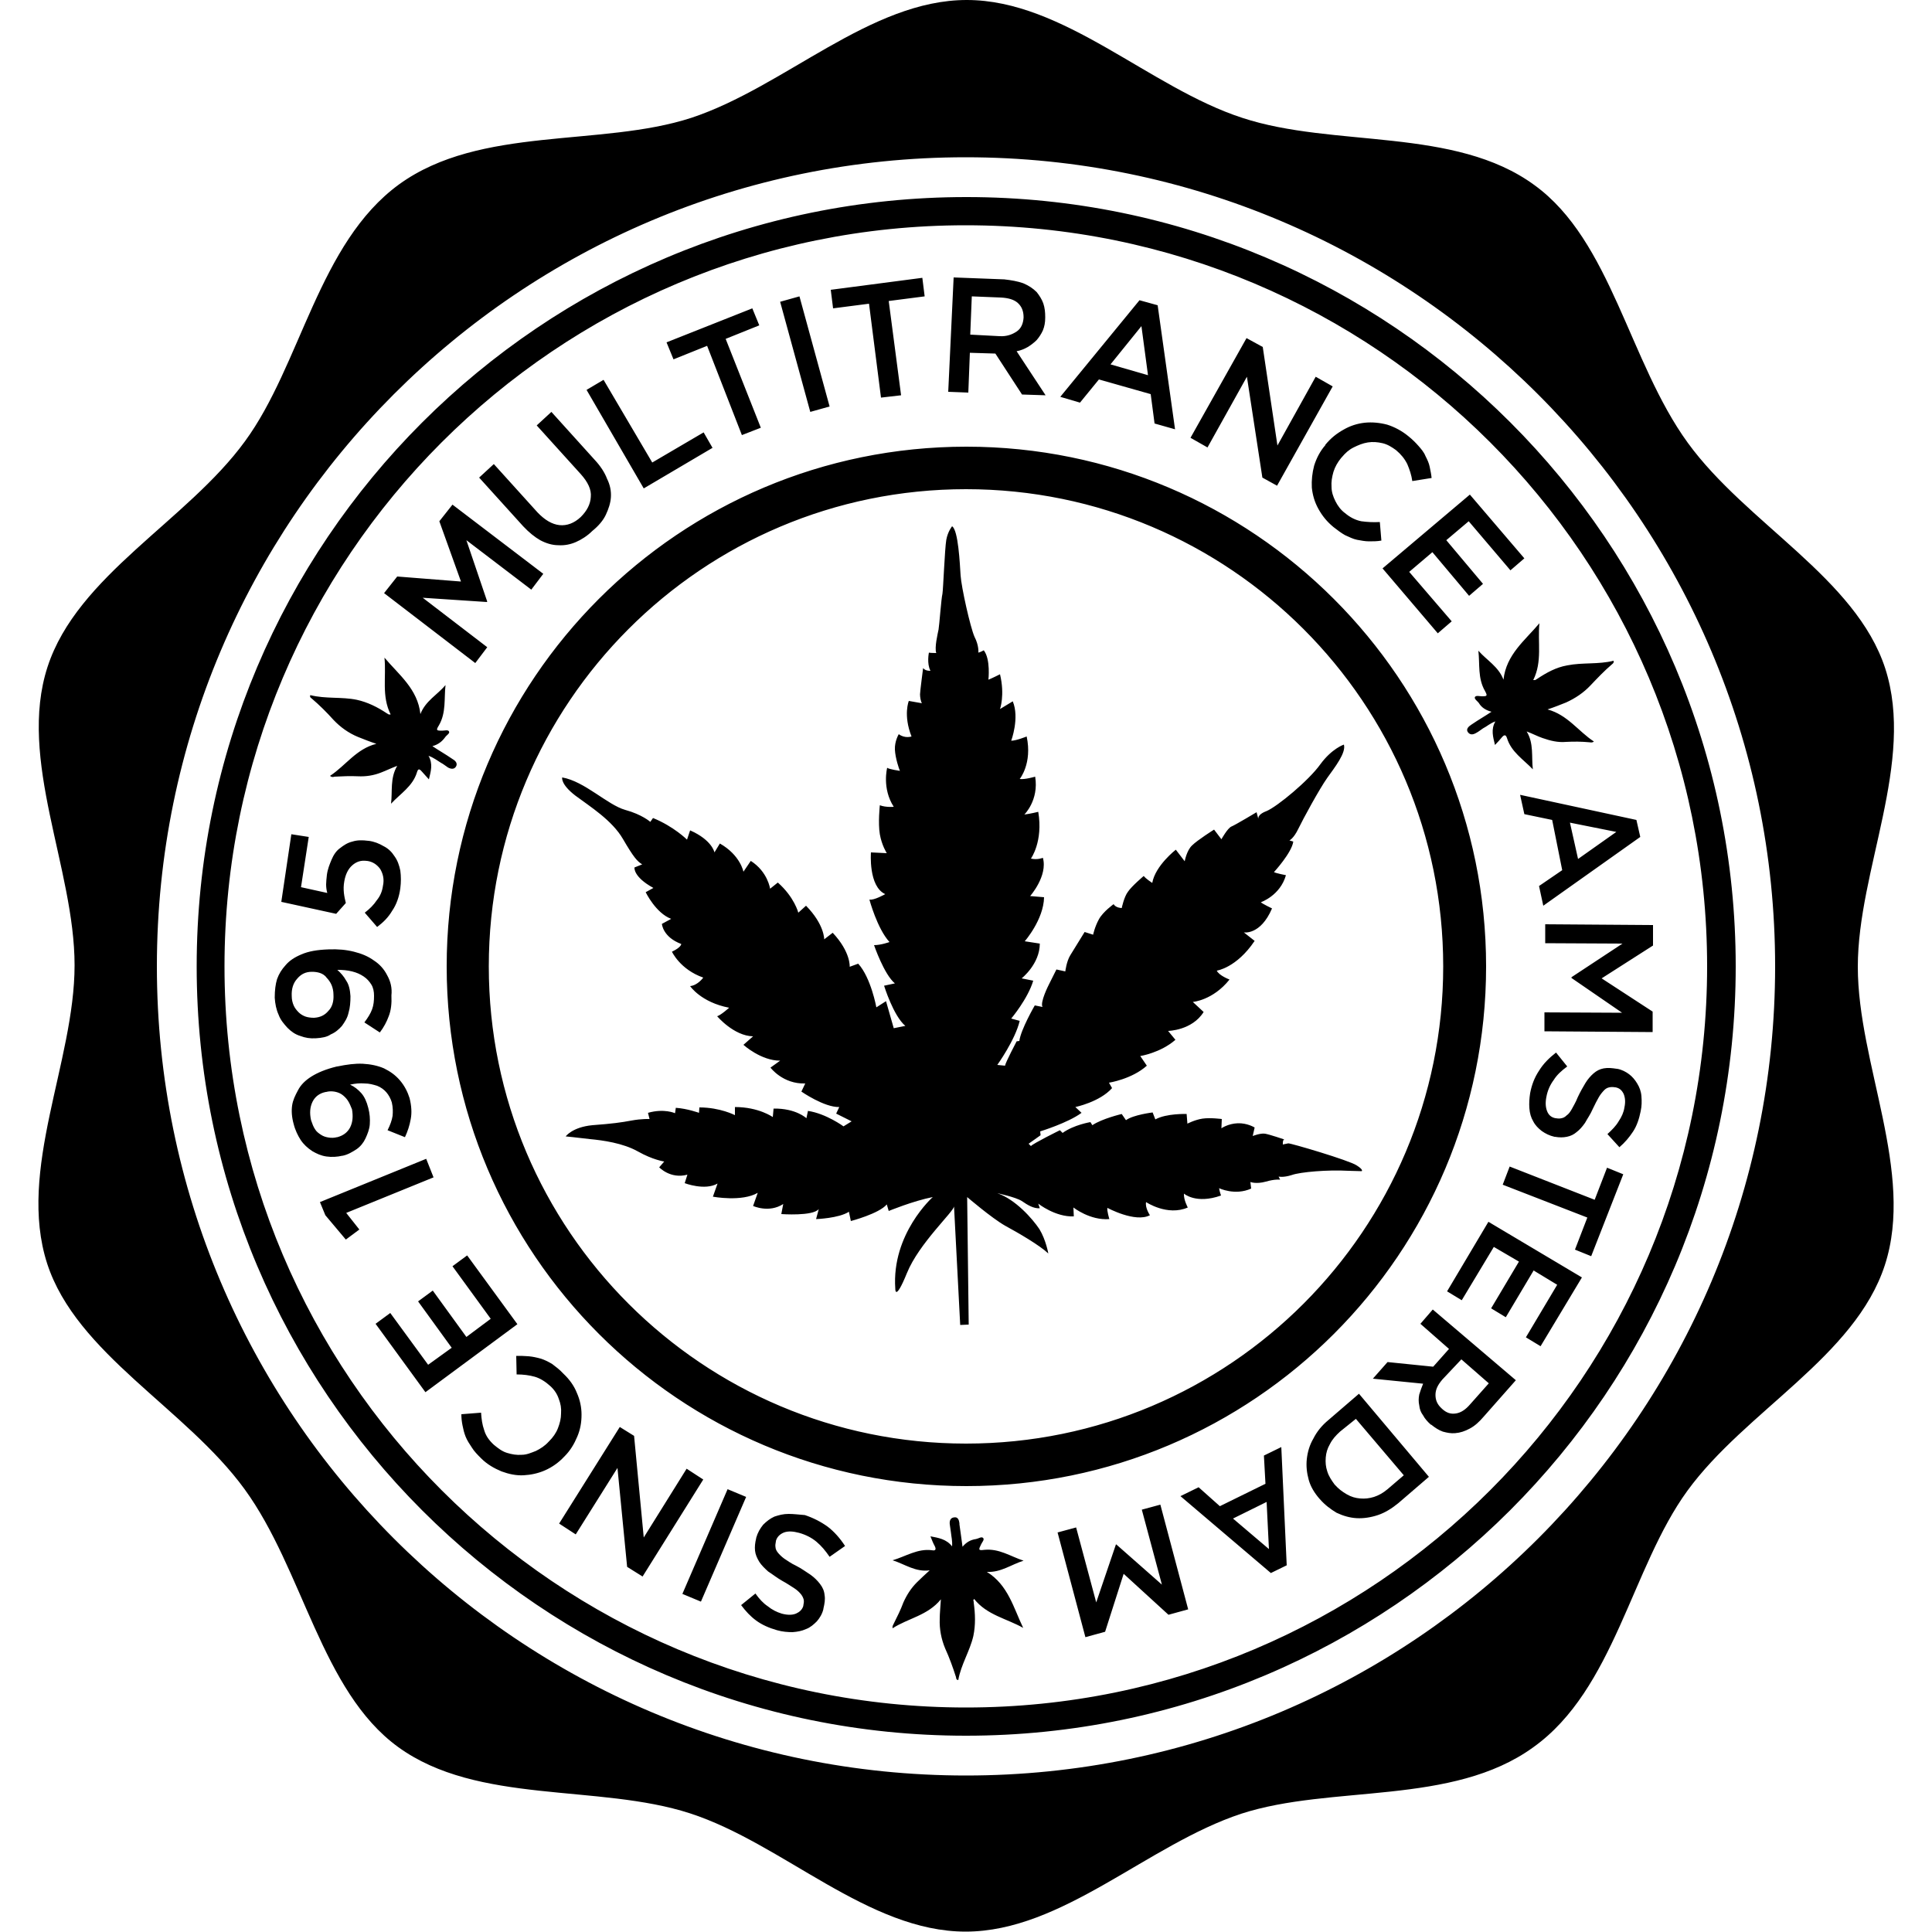 <svg xmlns="http://www.w3.org/2000/svg" xmlns:xlink="http://www.w3.org/1999/xlink" id="Layer_1" x="0px" y="0px" viewBox="0 0 500 500" style="enable-background:new 0 0 500 500;" xml:space="preserve"><path d="M234.7,329.5c-3.1,7.6-3,4-3,4c-1-14.2,9.7-23.7,9.7-23.7c-5.1,1-11.4,3.6-11.4,3.6l-0.5-1.7c-2,2.4-9.3,4.3-9.3,4.3 l-0.5-2.4c-2.6,1.7-8.5,1.9-8.5,1.9l0.7-2.6c-1.5,1.9-9.7,1.3-9.7,1.3l0.5-2.6c-3.7,2.4-7.8,0.5-7.8,0.5l1.2-3.4 c-4.1,2.4-11.6,1-11.6,1l1.2-3.4c-3.3,1.9-8.5-0.1-8.5-0.1l0.7-2.2c-4.4,1.2-7.3-1.9-7.3-1.9l1.3-1.5c0,0-2.9-0.4-6.8-2.6 c-3.9-2.2-9.2-2.9-12.4-3.2c-3.2-0.4-6.3-0.7-6.3-0.7s1.7-2.4,6.9-2.9c5.3-0.4,7.4-0.7,10.1-1.2s4.7-0.4,4.7-0.4l-0.4-1.6 c4.2-1.2,7,0.1,7,0.1l0.2-1.4c3,0.2,6,1.3,6,1.3l0.1-1.4c5.4,0,9.2,2,9.2,2v-2.1c6.2,0,9.8,2.6,9.8,2.6l0.2-2.2 c5.8-0.1,8.5,2.5,8.5,2.5l0.4-1.9c4.7,0.7,9.2,4,9.2,4l2.1-1.3l-4-2l0.8-1.7c-3.9,0.1-9.8-4-9.8-4l1-2.1c-5.8,0.2-9-4.1-9-4.1 l2.5-1.8c-5,0-9.5-4.1-9.5-4.1l2.5-2.2c-5-0.1-9.3-5.2-9.3-5.2c1-0.3,3.1-2.2,3.1-2.2c-7.3-1.4-10.1-5.6-10.1-5.6 c2-0.2,3.4-2.2,3.4-2.2c-6-2.1-8.1-6.7-8.1-6.7c2.5-1.2,2.4-2,2.4-2c-4.8-1.8-5-5.2-5-5.2l2.4-1.3c-4-1.5-6.6-6.9-6.6-6.9l2-1.1 c-5.3-2.9-4.9-5.3-4.9-5.3l2-0.8c-1.3-0.8-2.2-1.8-5-6.6c-2.8-4.8-8.4-8.3-12.3-11.2c-3.9-3-3.4-4.7-3.4-4.7 c5.8,1,11.7,7.1,16.3,8.4c4.4,1.2,6.5,3.1,6.5,3.1l0.7-1c5.4,2.2,8.8,5.6,8.8,5.6l0.8-2.4c5.7,2.5,6.3,5.7,6.3,5.7l1.4-2.3 c5.3,3,6.1,7.3,6.1,7.3l1.9-2.8c4.4,2.8,5,7.2,5,7.2l2-1.6c4.3,3.8,5.3,7.8,5.3,7.8l2-1.8c4.8,4.9,4.7,8.7,4.7,8.7l2.2-1.7 c4.7,5,4.4,8.8,4.4,8.8l2.2-0.8c3.3,3.6,4.7,11.3,4.7,11.3l2.5-1.6l2,7l3-0.6c-3.1-2.6-5.5-10.4-5.5-10.4l2.8-0.6 c-2.8-2.3-5.4-9.9-5.4-9.9c1.8,0,4-0.8,4-0.8c-3.2-3.5-5.2-11-5.2-11c1.1,0.3,4.1-1.4,4.1-1.4c-4.4-2-3.7-10.8-3.7-10.8l4.1,0.2 c0,0-1.3-2-1.8-4.9c-0.5-2.9,0-7.5,0-7.5c1.6,0.6,3.6,0.4,3.6,0.4c-3.1-4.8-1.7-10.1-1.7-10.1c0.5,0.4,3.3,0.8,3.3,0.8 c-0.2-0.4-1.2-3.3-1.3-5.5c-0.1-2.2,1-4,1-4c1.6,1.2,3.3,0.6,3.3,0.6c-2.2-5.6-0.7-9.2-0.7-9.2l3.4,0.6c-0.3-0.4-0.5-1.6-0.5-2.3 c0-0.7,0.8-6.8,0.8-6.8c0.6,0.8,1.9,0.7,1.9,0.7c-1-1.9-0.4-4.7-0.4-4.7c0.4,0.1,1.9,0.1,1.9,0.1c-0.5-1.4,0.4-5.1,0.6-6.1 c0.2-1.1,0.7-8.1,1-9.2c0.2-1.1,0.6-11.7,1-14c0.4-2.2,1.5-3.5,1.5-3.5c1.6,1,2,9.6,2.2,12.7c0.2,3.1,2.5,13.4,3.6,15.9 c1.2,2.3,1,4.1,1,4.1c0.5-0.1,1.4-0.6,1.4-0.6c1.8,2.3,1.2,7.6,1.2,7.6c0.6-0.2,3-1.4,3-1.4c1.3,5.4,0,9,0,9l3.3-2 c1.8,4.3-0.4,10.2-0.4,10.2c1.3,0,4-1.1,4-1.1c1.5,7-1.8,11-1.8,11c1.3,0.2,4-0.6,4-0.6c1,6.1-2.8,9.8-2.8,9.8 c1.6-0.2,3.6-0.7,3.6-0.7c1.3,7.7-1.9,12.1-1.9,12.1c1.7,0.4,3.1-0.2,3.1-0.2c1.3,4.7-3.3,9.9-3.3,9.9l3.6,0.3 c-0.1,5.8-5,11.4-5,11.4l3.9,0.6c0,5.3-4.7,9-4.7,9l3,0.6c-1.4,4.7-5.7,9.8-5.7,9.8l2.2,0.6c-1.2,5-5.8,11.4-5.8,11.4l2,0.2 c0.1-0.8,3-6.3,3-6.3l0.7-0.1c0.4-3,4-9.2,4-9.2l2,0.4c-0.7-1.2,1.6-5.7,1.6-5.7l2-4l2.3,0.5c0,0,0.3-2.6,1.3-4.2c1-1.6,3.7-6,3.7-6 l2.2,0.7c0,0,0.4-2,1.5-4c1.1-2,3.8-3.9,3.8-3.9c0.6,1,2.1,1,2.1,1s0.6-2.9,1.6-4.2c1-1.5,4.1-4.1,4.1-4.1c0.5,0.7,2.2,1.8,2.2,1.8 c0.8-4.5,6.1-8.6,6.1-8.6l2.3,3c0,0,0.5-2.8,1.9-4.1c1.4-1.4,5.7-4.1,5.7-4.1l1.9,2.5c0,0,1.6-2.9,2.6-3.3c1-0.4,6.5-3.7,6.5-3.7 l0.5,1.9c0,0-0.6-1.2,2.1-2.2c2.8-1.2,10.9-7.9,13.9-12.1c3-4.1,6.1-5.1,6.1-5.1c0.6,2.1-2.3,5.8-4.3,8.6s-6.3,10.7-7.5,13.2 c-1.2,2.5-2.3,3-2.3,3l1,0.3c-0.4,2.9-5,7.9-5,7.9c0.5,0.3,3.1,0.8,3.1,0.8c-1.5,5.3-6.5,7-6.5,7c0.4,0.4,2.9,1.6,2.9,1.6 c-3,7-7.3,6.2-7.3,6.2l2.8,2.2c-4.7,7-9.8,7.7-9.8,7.7c0.6,1.3,3.3,2.3,3.3,2.3c-4.3,5.4-9.5,5.8-9.5,5.8l2.8,2.6 c-3,4.8-9.2,4.9-9.2,4.9l1.9,2.3c-3.9,3.4-9.1,4.2-9.1,4.2l1.7,2.5c-3.9,3.5-9.8,4.4-9.8,4.4l0.8,1.4c-3.2,3.6-9.5,4.9-9.5,4.9 l1.6,1.5c-3.5,2.6-10.7,4.8-10.7,4.8l0.1,1l-3.1,2.2l0.6,0.6c0.6-0.7,7.5-4.1,7.5-4.1l0.7,0.7c2.9-2.1,7.2-2.8,7.2-2.8l0.5,0.8 c2.5-1.7,7.6-2.9,7.6-2.9l1.1,1.6c1.9-1.4,6.9-2,6.9-2l0.7,1.8c2.9-1.6,8.1-1.4,8.1-1.4l0.2,2.5c0,0,1.9-1,3.9-1.3 c2-0.3,5,0.1,5,0.1l-0.1,2.4c0,0,1.7-1.2,4.2-1.3c2.5-0.1,4.4,1.1,4.4,1.1l-0.5,2.2c0,0,2-0.8,3.2-0.6c1.2,0.2,5,1.5,5,1.5 c-0.5,0-0.4,1.3-0.4,1.3s0.8-0.2,1.4-0.3c0.5-0.1,15.8,4.4,17.7,5.7c1.9,1.2,1.3,1.5,1.3,1.5l-3.5-0.1c-5.2-0.3-12.4,0.3-14.6,1.1 c-2.2,0.7-3.4,0.4-3.4,0.4l0.4,0.8c0,0-1.3-0.2-3.7,0.5c-2.5,0.7-4,0.1-4,0.1l0.2,1.7c-4.2,1.9-8.3-0.1-8.3-0.1 c0.1,0.8,0.5,1.9,0.5,1.9c-6.5,2.3-9.6-0.5-9.6-0.5c-0.1,1.6,1,3.6,1,3.6c-5.3,2.3-10.8-1.4-10.8-1.4c-0.3,1.5,1,3.4,1,3.4 c-3.8,2-11-1.9-11-1.9c-0.2,0.6,0.5,2.9,0.5,2.9c-5,0.4-9.3-3-9.3-3l0.1,2.3c-4.8,0.2-9.2-3.3-9.2-3.3l0.4,1.2 c-1.6,0.1-3.1-0.8-4.7-1.9c-1.6-1-6.3-2-6.3-2c4.7,1.6,9.1,6.6,10.9,9.3c1.7,2.8,2.3,6.3,2.3,6.3c-2.2-2.1-7.7-5.3-11.2-7.2 c-3.5-2-9.8-7.4-9.8-7.4l0.4,33l-2.2,0.1l-1.6-30.7C246.9,313.5,237.8,321.8,234.7,329.5z M250.1,51C140.1,51,50.9,140.2,50.9,250.1 s89.2,199.1,199.1,199.1S449.2,360,449.2,250.1C449.2,140.1,360,51,250.1,51z M441.8,250.1c0,105.9-85.9,191.8-191.8,191.8 S58.1,356,58.1,250.1S144,58.3,249.9,58.3C356,58.3,441.8,144.1,441.8,250.1z M250.1,115.6c-74.3,0-134.5,60.2-134.5,134.5 s60.2,134.5,134.5,134.5s134.5-60.2,134.5-134.5S324.3,115.6,250.1,115.6z M373.5,250.1c0,68.1-55.2,123.5-123.5,123.5 c-68.1,0-123.5-55.2-123.5-123.5c0-68.1,55.2-123.5,123.5-123.5C318.2,126.6,373.5,181.9,373.5,250.1z M436.7,385.8 c15-20.6,43.4-34.7,51.1-58.4c7.8-24-7-52.1-7-77.2c0-25,14.9-53,7.1-77.2c-7.6-23.4-35.9-37.5-51.1-58.4S417,62.3,397.1,47.9 c-20.6-15.1-51.9-9.6-75.6-17.4C297.5,22.7,275.3,0,250.2,0c-25,0-47.1,22.5-71.3,30.5c-23.4,7.6-54.6,2-75.6,17.2 c-20.9,15.2-25.4,46.7-39.9,66.5c-15,20.6-43.4,34.7-51.1,58.4c-7.8,24,7,52.1,7,77.2c0,25-14.9,53-7.1,77.2 c7.6,23.4,35.9,37.5,51.1,58.4c15.2,20.9,19.8,52.2,39.7,66.7c20.6,15,51.9,9.5,75.6,17.2c24,7.8,46.1,30.6,71.3,30.6 c25,0,47.1-22.5,71.3-30.5c23.4-7.6,54.6-2,75.6-17.2C417.8,437.2,422.2,405.7,436.7,385.8z M459.4,250.1 c0,115.6-93.7,209.4-209.4,209.4S40.6,365.7,40.6,250.1S134.3,40.7,249.9,40.7S459.4,134.4,459.4,250.1z M123,171.6l3.1-4.1 l-16.7-12.8l16.6,1.1l0.1-0.1l-5.4-15.9l16.8,12.8l3.1-4.1l-23.5-17.9l-3.4,4.3l5.6,15.6l-16.5-1.3l-3.4,4.3L123,171.6z  M156.8,133.2c0.7-1.5,1.2-3,1.3-4.5c0.1-1.6-0.2-3.2-1-4.8c-0.6-1.6-1.7-3.3-3.2-4.9l-11.2-12.4l-3.8,3.5l11.4,12.6 c1.8,2,2.8,4,2.6,5.9c-0.1,1.9-1,3.6-2.6,5.2c-1.7,1.6-3.6,2.3-5.5,2.1c-1.9-0.2-3.8-1.3-5.7-3.3l-11.3-12.5l-3.8,3.5l11.4,12.6 c1.5,1.6,3,2.8,4.4,3.6c1.5,0.8,3.1,1.3,4.7,1.3c1.6,0.1,3.1-0.2,4.5-0.8s3-1.6,4.3-2.9C154.9,136.1,156.1,134.7,156.8,133.2z  M166.6,126.4l17.8-10.5l-2.3-4l-13.3,7.8l-12.6-21.4l-4.4,2.6L166.6,126.4z M192,112.6l4.9-1.9l-9.1-23l8.7-3.5l-1.8-4.4l-22.2,8.8 l1.8,4.4l8.7-3.5L192,112.6z M209.7,106.6l5-1.4l-7.8-28.5l-5,1.4L209.7,106.6z M228,102.9l5.2-0.6l-3.2-24.4l9.3-1.2l-0.6-4.8 L215,75l0.6,4.8l9.3-1.2L228,102.9z M245.4,101.4l5.2,0.2l0.4-10.3l6.5,0.2h0.1l6.9,10.6l6.1,0.2l-7.5-11.4c1.1-0.2,2-0.6,2.9-1.1 c0.8-0.5,1.6-1.1,2.3-1.8c0.6-0.7,1.2-1.6,1.6-2.5c0.4-1,0.6-2,0.6-3.3v-0.1c0-1.3-0.1-2.4-0.5-3.6c-0.4-1.1-1-2-1.7-2.9 c-1-1-2.1-1.7-3.5-2.3c-1.4-0.5-3.1-0.8-4.9-1l-13.1-0.5L245.4,101.4z M251.1,86.6l0.4-9.9L259,77c1.9,0.1,3.4,0.5,4.4,1.4 s1.5,2.1,1.5,3.7v0.1c-0.1,1.5-0.6,2.8-1.8,3.6c-1.2,0.8-2.6,1.3-4.4,1.2L251.1,86.6z M274.4,102.7l5.1,1.5l4.9-6l13.4,3.8l1,7.6 l5.3,1.5L299.6,79l-4.7-1.3L274.4,102.7z M287.4,94.3l8-9.9l1.7,12.7L287.4,94.3z M308.1,113.3l4.4,2.5l10.2-18.3l4,26.1l3.8,2.1 l14.4-25.7l-4.4-2.5l-9.9,17.8l-3.8-25.5l-4.2-2.3L308.1,113.3z M348.1,138.5c1.1,0.5,2.1,1,3.1,1.2c1.1,0.2,2.1,0.4,3.1,0.4 c1.1,0,2.1,0,3.2-0.2l-0.4-4.8c-1.7,0.1-3.3,0-4.8-0.2c-1.5-0.3-2.9-1-4.2-2.1c-1.1-0.8-1.9-1.9-2.5-3.1s-1-2.4-1-3.7 c-0.1-1.3,0.1-2.5,0.5-3.9c0.4-1.3,1.1-2.5,2-3.6l0.1-0.1c1-1.2,1.9-2,3.1-2.6c1.2-0.6,2.4-1.1,3.7-1.3c1.3-0.2,2.5-0.1,3.8,0.2 c1.3,0.3,2.4,1,3.5,1.8c1.3,1.1,2.2,2.2,2.9,3.6c0.6,1.4,1.1,2.9,1.3,4.4l5-0.8c-0.1-1-0.3-1.9-0.5-2.9s-0.6-1.8-1.1-2.8 c-0.4-1-1.1-1.8-1.8-2.6c-0.7-0.8-1.6-1.7-2.6-2.5c-1.7-1.4-3.6-2.4-5.5-3c-1.9-0.5-3.9-0.7-5.8-0.5c-1.9,0.2-3.8,0.8-5.5,1.8 c-1.8,1-3.3,2.2-4.7,3.9v0.1c-1.4,1.6-2.3,3.4-2.9,5.3c-0.5,1.9-0.7,3.8-0.6,5.7c0.2,1.9,0.7,3.7,1.7,5.5c1,1.8,2.2,3.3,3.9,4.7 C346.1,137.2,347.2,138,348.1,138.5z M357.8,147.1l14.3,16.8l3.6-3.1l-11-12.8l6-5.1l9.5,11.3l3.6-3.1l-9.5-11.3l5.8-4.9l10.8,12.7 l3.6-3.1L380.4,128L357.8,147.1z M393.4,205.7l1.1,5l7.2,1.5l2.6,13l-6,4.1l1.1,5.1l25.1-17.8l-1-4.4L393.4,205.7z M406.3,212.9 l12,2.4l-9.9,7L406.3,212.9z M399.9,239.2v4.9l20,0.1l-13.2,8.7v0.2l13.1,9l-20.1-0.1v4.9l28,0.2v-5.3l-13.2-8.6l13.3-8.5v-5.3 L399.9,239.2z M395.8,286.8c0.1,1.3,0.4,2.4,1,3.4c0.5,1,1.3,1.8,2.2,2.5c1,0.7,2,1.2,3.3,1.5h0.1c1.2,0.2,2.1,0.2,3.1,0 c1-0.2,1.8-0.6,2.5-1.2c0.8-0.6,1.5-1.4,2.2-2.4c0.6-1.1,1.4-2.2,2-3.6c0.6-1.3,1.1-2.2,1.6-3.1c0.4-0.7,1-1.4,1.4-1.8 c0.4-0.4,0.8-0.6,1.3-0.7c0.4-0.1,1-0.1,1.5,0h0.1c1,0.2,1.6,0.7,2.1,1.7c0.4,1,0.5,2.1,0.2,3.5c-0.2,1.3-0.7,2.4-1.5,3.6 c-0.7,1.2-1.7,2.2-2.9,3.3l3.1,3.4c1.4-1.2,2.5-2.5,3.5-4c1-1.5,1.6-3.3,2-5.3c0.3-1.4,0.3-2.6,0.2-3.9c-0.1-1.3-0.5-2.3-1.1-3.3 s-1.3-1.8-2.1-2.4c-0.8-0.6-1.9-1.2-3.1-1.4h-0.1c-1.3-0.2-2.3-0.3-3.4-0.1c-1,0.2-1.8,0.6-2.6,1.3c-0.7,0.6-1.5,1.5-2.1,2.5 s-1.3,2.2-2,3.7c-0.5,1.3-1.1,2.2-1.5,3c-0.4,0.7-0.8,1.3-1.4,1.7c-0.4,0.4-0.8,0.6-1.3,0.7s-0.8,0.1-1.4,0h-0.1 c-1.1-0.2-1.8-0.8-2.2-1.8c-0.4-1-0.5-2.2-0.2-3.7c0.3-1.7,1-3.2,1.9-4.4c0.8-1.3,2-2.4,3.5-3.5l-2.9-3.6c-1.8,1.4-3.3,2.9-4.4,4.7 c-1.2,1.8-1.9,3.7-2.3,5.8C395.8,284.2,395.7,285.5,395.8,286.8z M390.7,301.9l-1.8,4.7l21.9,8.5l-3.2,8.3l4.2,1.7l8.3-21.2 l-4.2-1.7l-3.2,8.3L390.7,301.9z M385.2,316.2l-10.7,18l3.8,2.3l8.3-13.8l6.5,3.8l-7.2,12.1l3.8,2.3l7.2-12.1l6.1,3.7l-8.1,13.6 l3.8,2.3l10.7-17.8L385.2,316.2z M370.8,338.9l-3.2,3.7l7.4,6.5l-4,4.5l-0.1,0.1l-11.8-1.2l-3.8,4.3l13,1.3c-0.4,1-0.7,1.8-1,2.8 c-0.2,1-0.2,1.9,0,2.8c0.1,1,0.4,1.8,1,2.6c0.4,0.8,1.2,1.7,2,2.4h0.1c1,0.8,1.9,1.4,3,1.8c1.1,0.3,2.1,0.5,3.2,0.4 c1.3-0.1,2.5-0.5,3.8-1.2c1.3-0.7,2.4-1.7,3.6-3.1l8.3-9.4L370.8,338.9z M378.2,351.8l7.1,6.2l-4.8,5.4c-1.2,1.4-2.4,2.2-3.7,2.4 s-2.4-0.1-3.6-1.2l-0.1-0.1c-1.1-1-1.6-2.1-1.6-3.5s0.6-2.6,1.8-4L378.2,351.8z M351.7,360.7l-7.9,6.8c-1.7,1.4-3,3-3.9,4.8 c-1,1.7-1.5,3.5-1.7,5.3c-0.2,1.8,0,3.6,0.5,5.4c0.5,1.8,1.5,3.4,2.8,4.9l0.1,0.1c1.3,1.5,2.8,2.6,4.3,3.5c1.7,0.8,3.4,1.3,5.2,1.4 c1.8,0.1,3.7-0.2,5.5-0.8c1.8-0.6,3.6-1.7,5.3-3.1l7.9-6.8L351.7,360.7z M350.9,367.2l12.4,14.6l-4.2,3.6c-1.2,1-2.3,1.6-3.5,2 c-1.3,0.4-2.4,0.5-3.6,0.4s-2.3-0.4-3.5-1.1s-2.1-1.4-3-2.4l-0.1-0.1c-0.8-1.1-1.5-2.1-1.9-3.4c-0.4-1.2-0.5-2.3-0.4-3.6 c0.1-1.2,0.4-2.3,1.1-3.5c0.6-1.2,1.5-2.2,2.6-3.2L350.9,367.2z M331.6,374.5l-4.5,2.2l0.4,7.3l-11.8,5.8l-5.5-4.9l-4.7,2.3 l23.4,19.9l4.1-2L331.6,374.5z M327.8,388.7l0.6,12.2l-9.3-7.9L327.8,388.7z M300.3,389.4l-4.8,1.3l5.2,19.4l-11.8-10.4h-0.1 l-5.1,15l-5.2-19.4l-4.8,1.3l7.2,27.1l5.1-1.4l4.8-15l11.6,10.6l5.1-1.4L300.3,389.4z M204.1,391.8c-1.4,0-2.5,0.3-3.7,0.7 c-1.1,0.5-2,1.2-2.9,2.1c-0.8,1-1.4,2-1.8,3.4v0.1c-0.3,1.2-0.4,2.2-0.3,3.2c0.1,1,0.5,1.9,1.1,2.9c0.5,0.8,1.4,1.7,2.3,2.5 c1.1,0.7,2.2,1.6,3.6,2.4c1.3,0.7,2.3,1.4,3.1,1.9c0.8,0.5,1.4,1.1,1.8,1.6s0.6,1,0.7,1.4c0.1,0.5,0,1-0.1,1.5v0.1 c-0.3,1-1,1.6-1.9,2c-1,0.4-2.2,0.4-3.7,0c-1.3-0.4-2.5-1-3.6-1.9c-1.2-0.8-2.2-1.9-3.2-3.3l-3.7,3c1.2,1.6,2.4,2.9,3.9,4 c1.5,1.1,3.3,1.9,5.4,2.5c1.4,0.4,2.8,0.5,4,0.5c1.3-0.1,2.4-0.3,3.5-0.8c1.1-0.4,2-1.2,2.8-2c0.7-0.8,1.4-1.9,1.7-3.2v-0.1 c0.3-1.3,0.5-2.4,0.3-3.5c-0.1-1.1-0.5-2-1.2-2.9c-0.6-0.8-1.5-1.7-2.5-2.4c-1.1-0.7-2.3-1.6-3.7-2.3c-1.3-0.6-2.2-1.3-3-1.8 c-0.7-0.5-1.3-1.1-1.7-1.6c-0.4-0.5-0.6-1-0.6-1.4c-0.1-0.4,0-1,0.1-1.5v-0.1c0.3-1.1,1.1-1.8,2.1-2.2c1.1-0.4,2.4-0.3,3.9,0.1 c1.8,0.5,3.3,1.3,4.5,2.3c1.3,1.1,2.3,2.3,3.4,3.9l4-2.8c-1.3-2-2.8-3.7-4.5-5c-1.8-1.3-3.8-2.3-5.9-3 C206.9,392,205.5,391.8,204.1,391.8z M193.1,387.4l-4.8-2l-11.7,27.1l4.8,2L193.1,387.4z M182,382.9l-4.3-2.8l-11.1,17.8l-2.5-26.3 l-3.7-2.3l-15.7,25l4.3,2.8l10.8-17.2l2.5,25.6l4,2.5L182,382.9z M142.9,353c-1-0.6-2-1.1-3-1.4c-1.1-0.3-2-0.5-3.1-0.6 c-1.1-0.1-2.1-0.1-3.2-0.1l0.1,4.8c1.7,0,3.3,0.2,4.7,0.6s2.8,1.3,4,2.4c1.1,1,1.8,2.1,2.2,3.3c0.5,1.3,0.7,2.4,0.6,3.8 c0,1.3-0.3,2.5-0.8,3.8c-0.5,1.3-1.3,2.4-2.3,3.4l-0.1,0.1c-1,1.1-2.1,1.8-3.3,2.4c-1.3,0.5-2.4,1-3.7,1c-1.3,0.1-2.5-0.1-3.8-0.5 c-1.3-0.4-2.3-1.2-3.4-2.1c-1.3-1.2-2.1-2.4-2.5-3.8c-0.5-1.4-0.7-2.9-0.8-4.5l-5.1,0.4c0,1,0.1,1.9,0.3,2.9c0.2,1,0.4,1.9,0.8,2.9 c0.4,1,1,1.9,1.6,2.8c0.6,1,1.5,1.9,2.4,2.8c1.6,1.6,3.4,2.6,5.3,3.4c1.9,0.7,3.8,1.1,5.7,1s3.8-0.5,5.6-1.3c1.8-0.8,3.5-2,4.9-3.5 l0.1-0.1c1.5-1.5,2.5-3.2,3.3-5.1s1.1-3.7,1.1-5.7c0-1.9-0.4-3.8-1.2-5.6c-0.7-1.8-1.9-3.5-3.5-5C144.8,354.4,143.8,353.7,142.9,353 z M133.9,342.7l-13-17.8l-3.8,2.8l9.9,13.6l-6.3,4.7l-8.7-12l-3.8,2.8l8.7,12l-6.1,4.4l-9.8-13.4l-3.8,2.8l12.9,17.7L133.9,342.7z  M112.2,304.7l-1.9-4.8l-27.5,11.2l1.4,3.4l5.3,6.3l3.5-2.6l-3.4-4.3L112.2,304.7z M103.5,279.6c-1.2-1.4-2.5-2.3-4.1-3.1 c-1.6-0.7-3.5-1.1-5.5-1.2c-2-0.1-4.2,0.2-6.6,0.7h-0.1c-2.9,0.7-5,1.6-6.6,2.6s-2.8,2.2-3.5,3.6c-0.7,1.3-1.3,2.5-1.5,3.9 c-0.2,1.4-0.1,3,0.4,4.8c0.4,1.6,1.1,3,1.8,4.1c0.8,1.2,1.8,2.1,3,2.9c1.2,0.7,2.3,1.2,3.7,1.4c1.4,0.2,2.8,0.1,4.1-0.2h0.1 c1.4-0.3,2.5-1,3.6-1.7c1-0.7,1.8-1.7,2.3-2.8s1-2.3,1.1-3.6c0.1-1.4,0-2.8-0.4-4.3c-0.4-1.6-1-2.9-1.8-3.8s-1.8-1.7-2.9-2.2 c1.4-0.3,2.5-0.4,3.8-0.3c1.2,0,2.2,0.3,3.2,0.6c1,0.4,1.8,1,2.4,1.7s1.1,1.6,1.4,2.6c0.3,1.3,0.3,2.4,0.2,3.5 c-0.2,1.2-0.6,2.3-1.3,3.7l4.5,1.8c0.7-1.5,1.2-3,1.5-4.7c0.3-1.6,0.2-3.4-0.3-5.4C105.5,282.6,104.7,281,103.5,279.6z M90.6,291.8 c-0.7,1.3-1.8,2.1-3.3,2.5h-0.1c-0.7,0.2-1.5,0.2-2.1,0.1c-0.7-0.1-1.4-0.3-2-0.7c-0.6-0.4-1.2-0.8-1.6-1.5c-0.4-0.6-0.7-1.4-1-2.3 c-0.4-1.8-0.3-3.4,0.4-4.8c0.7-1.4,1.9-2.2,3.4-2.5h0.1c0.7-0.2,1.4-0.2,2.1-0.1c0.6,0.1,1.3,0.3,1.9,0.7c0.6,0.4,1.2,1,1.6,1.6 c0.4,0.6,0.8,1.5,1.1,2.3C91.4,288.9,91.3,290.4,90.6,291.8z M100.2,252.4c-0.8-1.6-2-2.9-3.4-3.8c-1.5-1.1-3.2-1.8-5.2-2.3 c-2-0.5-4.1-0.7-6.6-0.6H85c-2.9,0.1-5.2,0.5-7,1.3c-1.7,0.7-3.1,1.6-4.1,2.8c-1,1.1-1.7,2.2-2.2,3.6c-0.4,1.3-0.6,2.9-0.6,4.8 c0.1,1.6,0.4,3.1,1,4.4c0.5,1.4,1.4,2.4,2.3,3.4c1,1,2,1.7,3.3,2.1c1.3,0.5,2.6,0.7,4,0.6h0.1c1.5-0.1,2.8-0.3,3.8-1 c1.2-0.5,2.1-1.3,2.9-2.2c0.7-1,1.4-2,1.7-3.4c0.4-1.3,0.5-2.8,0.5-4.3c-0.1-1.6-0.4-3-1.1-4c-0.6-1.1-1.4-2-2.3-2.8 c1.4,0,2.6,0.1,3.8,0.4s2.1,0.7,3,1.3s1.5,1.3,2,2.1c0.5,0.8,0.7,1.8,0.7,2.9c0,1.3-0.1,2.4-0.5,3.5c-0.4,1.1-1.1,2.2-2,3.4l4,2.6 c1-1.3,1.8-2.8,2.3-4.2c0.6-1.5,0.8-3.3,0.7-5.4C101.5,255.7,101.1,254,100.2,252.4z M85,261.6c-1,1.2-2.2,1.7-3.7,1.8h-0.1 c-0.7,0-1.5-0.1-2.1-0.3c-0.6-0.2-1.3-0.6-1.8-1.1c-0.5-0.5-1-1.1-1.3-1.8c-0.3-0.7-0.5-1.5-0.5-2.4c-0.1-1.9,0.4-3.4,1.4-4.5 c1-1.2,2.2-1.8,3.8-1.8h0.1c0.7,0,1.4,0.1,2,0.3c0.6,0.2,1.3,0.6,1.7,1.2c0.5,0.5,1,1.2,1.3,1.9c0.3,0.7,0.5,1.6,0.5,2.5 C86.4,259.1,86,260.6,85,261.6z M103.6,225.3c-0.3-1.4-0.7-2.6-1.5-3.7c-0.7-1.1-1.6-2-2.8-2.6c-1.2-0.7-2.4-1.2-3.9-1.4h-0.1 c-1.5-0.2-2.9-0.2-4.1,0.2c-1.3,0.3-2.3,1-3.2,1.7c-1,0.7-1.7,1.8-2.2,3c-0.5,1.2-1,2.4-1.2,3.9c-0.1,1-0.2,1.8-0.2,2.5 c0,0.7,0.1,1.5,0.3,2.2l-6.8-1.5l2-13l-4.5-0.7l-2.6,17.5l14.2,3.1l2.5-2.8c-0.2-0.8-0.4-1.7-0.5-2.6c-0.1-1-0.1-1.9,0.1-3 c0.3-1.8,1-3.2,2-4.1c1.1-1,2.3-1.4,3.8-1.2h0.1c1.5,0.2,2.6,1,3.4,2.1c0.7,1.2,1.1,2.6,0.7,4.4c-0.2,1.4-0.7,2.6-1.6,3.7 c-0.8,1.2-1.8,2.2-3.1,3.2l3.2,3.7c1.6-1.2,2.9-2.5,3.9-4.2c1.1-1.6,1.8-3.6,2.1-5.8C103.8,228.3,103.8,226.8,103.6,225.3z  M80.7,180.8c2,1.7,3.9,3.6,5.6,5.5c1.8,1.9,3.9,3.4,6.3,4.4c1.5,0.6,3,1.2,4.8,1.8c-5.2,1.3-7.9,5.6-12,8.3 c0.5,0.4,0.8,0.3,1.2,0.2c2-0.1,4-0.2,6-0.1c2.1,0.1,4.1-0.2,6.1-1c1.3-0.5,2.5-1.1,4.1-1.7c-1.9,3.2-1.2,6.6-1.6,9.8 c2.4-2.6,5.6-4.5,6.7-8.1c0.3-1,0.6-1,1.3-0.2c0.5,0.6,1.2,1.3,1.8,2c0.5-2.1,1.1-4-0.1-6.1c1.4,0.5,2.2,1.2,3.2,1.8 c0.6,0.3,1.2,0.8,1.8,1.2c0.7,0.4,1.6,0.6,2.1-0.2c0.5-0.8-0.1-1.5-0.8-1.9c-0.1-0.1-0.2-0.1-0.3-0.2c-1.6-1.1-3.2-2-5-3.2 c1.5-0.4,2.5-1.2,3.3-2.3c0.3-0.5,1.3-1,1-1.5c-0.2-0.5-1.2-0.2-1.8-0.2c-1.5,0-1.6-0.1-0.8-1.4c1.9-3.3,1.3-6.9,1.7-10.4 c-2.1,2.5-5.2,4.1-6.5,7.5c-0.7-6.5-5.6-10.2-9.3-14.6c0.5,5-0.8,9.9,1.6,14.7c-0.3,0-0.4,0-0.5,0c-0.2-0.1-0.3-0.2-0.5-0.3 c-2.4-1.6-5-2.9-7.8-3.5c-3.9-0.8-8-0.2-12-1.2C80.1,180.5,80.5,180.6,80.7,180.8z M417.6,171c-4,1-8,0.4-12,1.2 c-2.9,0.5-5.4,1.9-7.8,3.5c-0.2,0.1-0.3,0.2-0.5,0.3c-0.1,0-0.1,0-0.5,0c2.4-4.8,1.1-9.8,1.6-14.7c-3.7,4.4-8.6,8.1-9.3,14.6 c-1.3-3.4-4.3-5-6.5-7.5c0.4,3.5-0.2,7.1,1.7,10.4c0.7,1.3,0.6,1.4-0.8,1.4c-0.6,0-1.5-0.3-1.8,0.2c-0.2,0.5,0.6,1,1,1.5 c0.7,1.2,1.8,1.9,3.3,2.3c-1.8,1.2-3.4,2.1-5,3.2c-0.1,0.1-0.2,0.1-0.3,0.2c-0.6,0.4-1.4,1.1-0.8,1.9s1.4,0.6,2.1,0.2 c0.6-0.3,1.2-0.8,1.8-1.2c1-0.5,1.8-1.3,3.2-1.8c-1.2,2.1-0.6,4-0.1,6.1c0.7-0.7,1.3-1.4,1.8-2c0.6-0.7,1-0.7,1.3,0.2 c1.1,3.6,4.2,5.5,6.7,8.1c-0.4-3.3,0.3-6.7-1.6-9.8c1.6,0.6,2.9,1.3,4.1,1.7c2,0.7,4,1.2,6.1,1c2-0.1,4-0.1,6,0.1 c0.3,0,0.7,0.2,1.2-0.2c-4-2.6-6.8-6.9-12-8.3c1.8-0.6,3.3-1.2,4.8-1.8c2.4-1.1,4.5-2.5,6.3-4.4c1.8-1.9,3.6-3.8,5.6-5.5 C417.4,171.7,417.7,171.6,417.6,171z M248,434.8c0.7-4,3-7.5,3.9-11.4c0.6-2.9,0.5-5.7,0.1-8.6c0-0.2,0-0.4-0.1-0.6 c0-0.1,0-0.1,0.2-0.4c3.3,4.2,8.5,5.1,12.7,7.5c-2.5-5.2-3.9-11.1-9.4-14.5c3.6,0.2,6.3-1.9,9.5-2.9c-3.4-1.1-6.3-3.2-10.2-2.8 c-1.5,0.2-1.5,0-0.8-1.4c0.2-0.5,1-1.3,0.5-1.7c-0.4-0.4-1.2,0.2-1.8,0.3c-1.4,0.2-2.5,0.8-3.5,2c-0.3-2.1-0.5-3.9-0.8-5.8 c0-0.1,0-0.2,0-0.3c-0.1-0.8-0.4-1.7-1.4-1.5c-1,0.1-1.2,1-1.1,1.8c0.1,0.7,0.2,1.4,0.3,2.1c0.1,1.1,0.4,2.1,0.3,3.6 c-1.5-1.9-3.5-2.2-5.6-2.6c0.4,1,0.7,1.8,1.1,2.5c0.4,0.8,0.3,1.3-0.7,1.1c-3.7-0.5-6.8,1.6-10.2,2.6c3.2,1,5.9,3.1,9.6,2.6 c-1.3,1.2-2.2,2-3.3,3.1c-1.5,1.5-2.6,3.2-3.5,5.2c-0.7,1.9-1.6,3.7-2.5,5.5c-0.1,0.3-0.4,0.5-0.3,1.2c4-2.6,9.1-3.3,12.5-7.5 c-0.1,1.9-0.3,3.5-0.3,5.1c-0.1,2.6,0.4,5.2,1.4,7.6c1.1,2.4,2,4.9,2.8,7.4C247.5,434.4,247.4,434.7,248,434.8z"></path></svg>